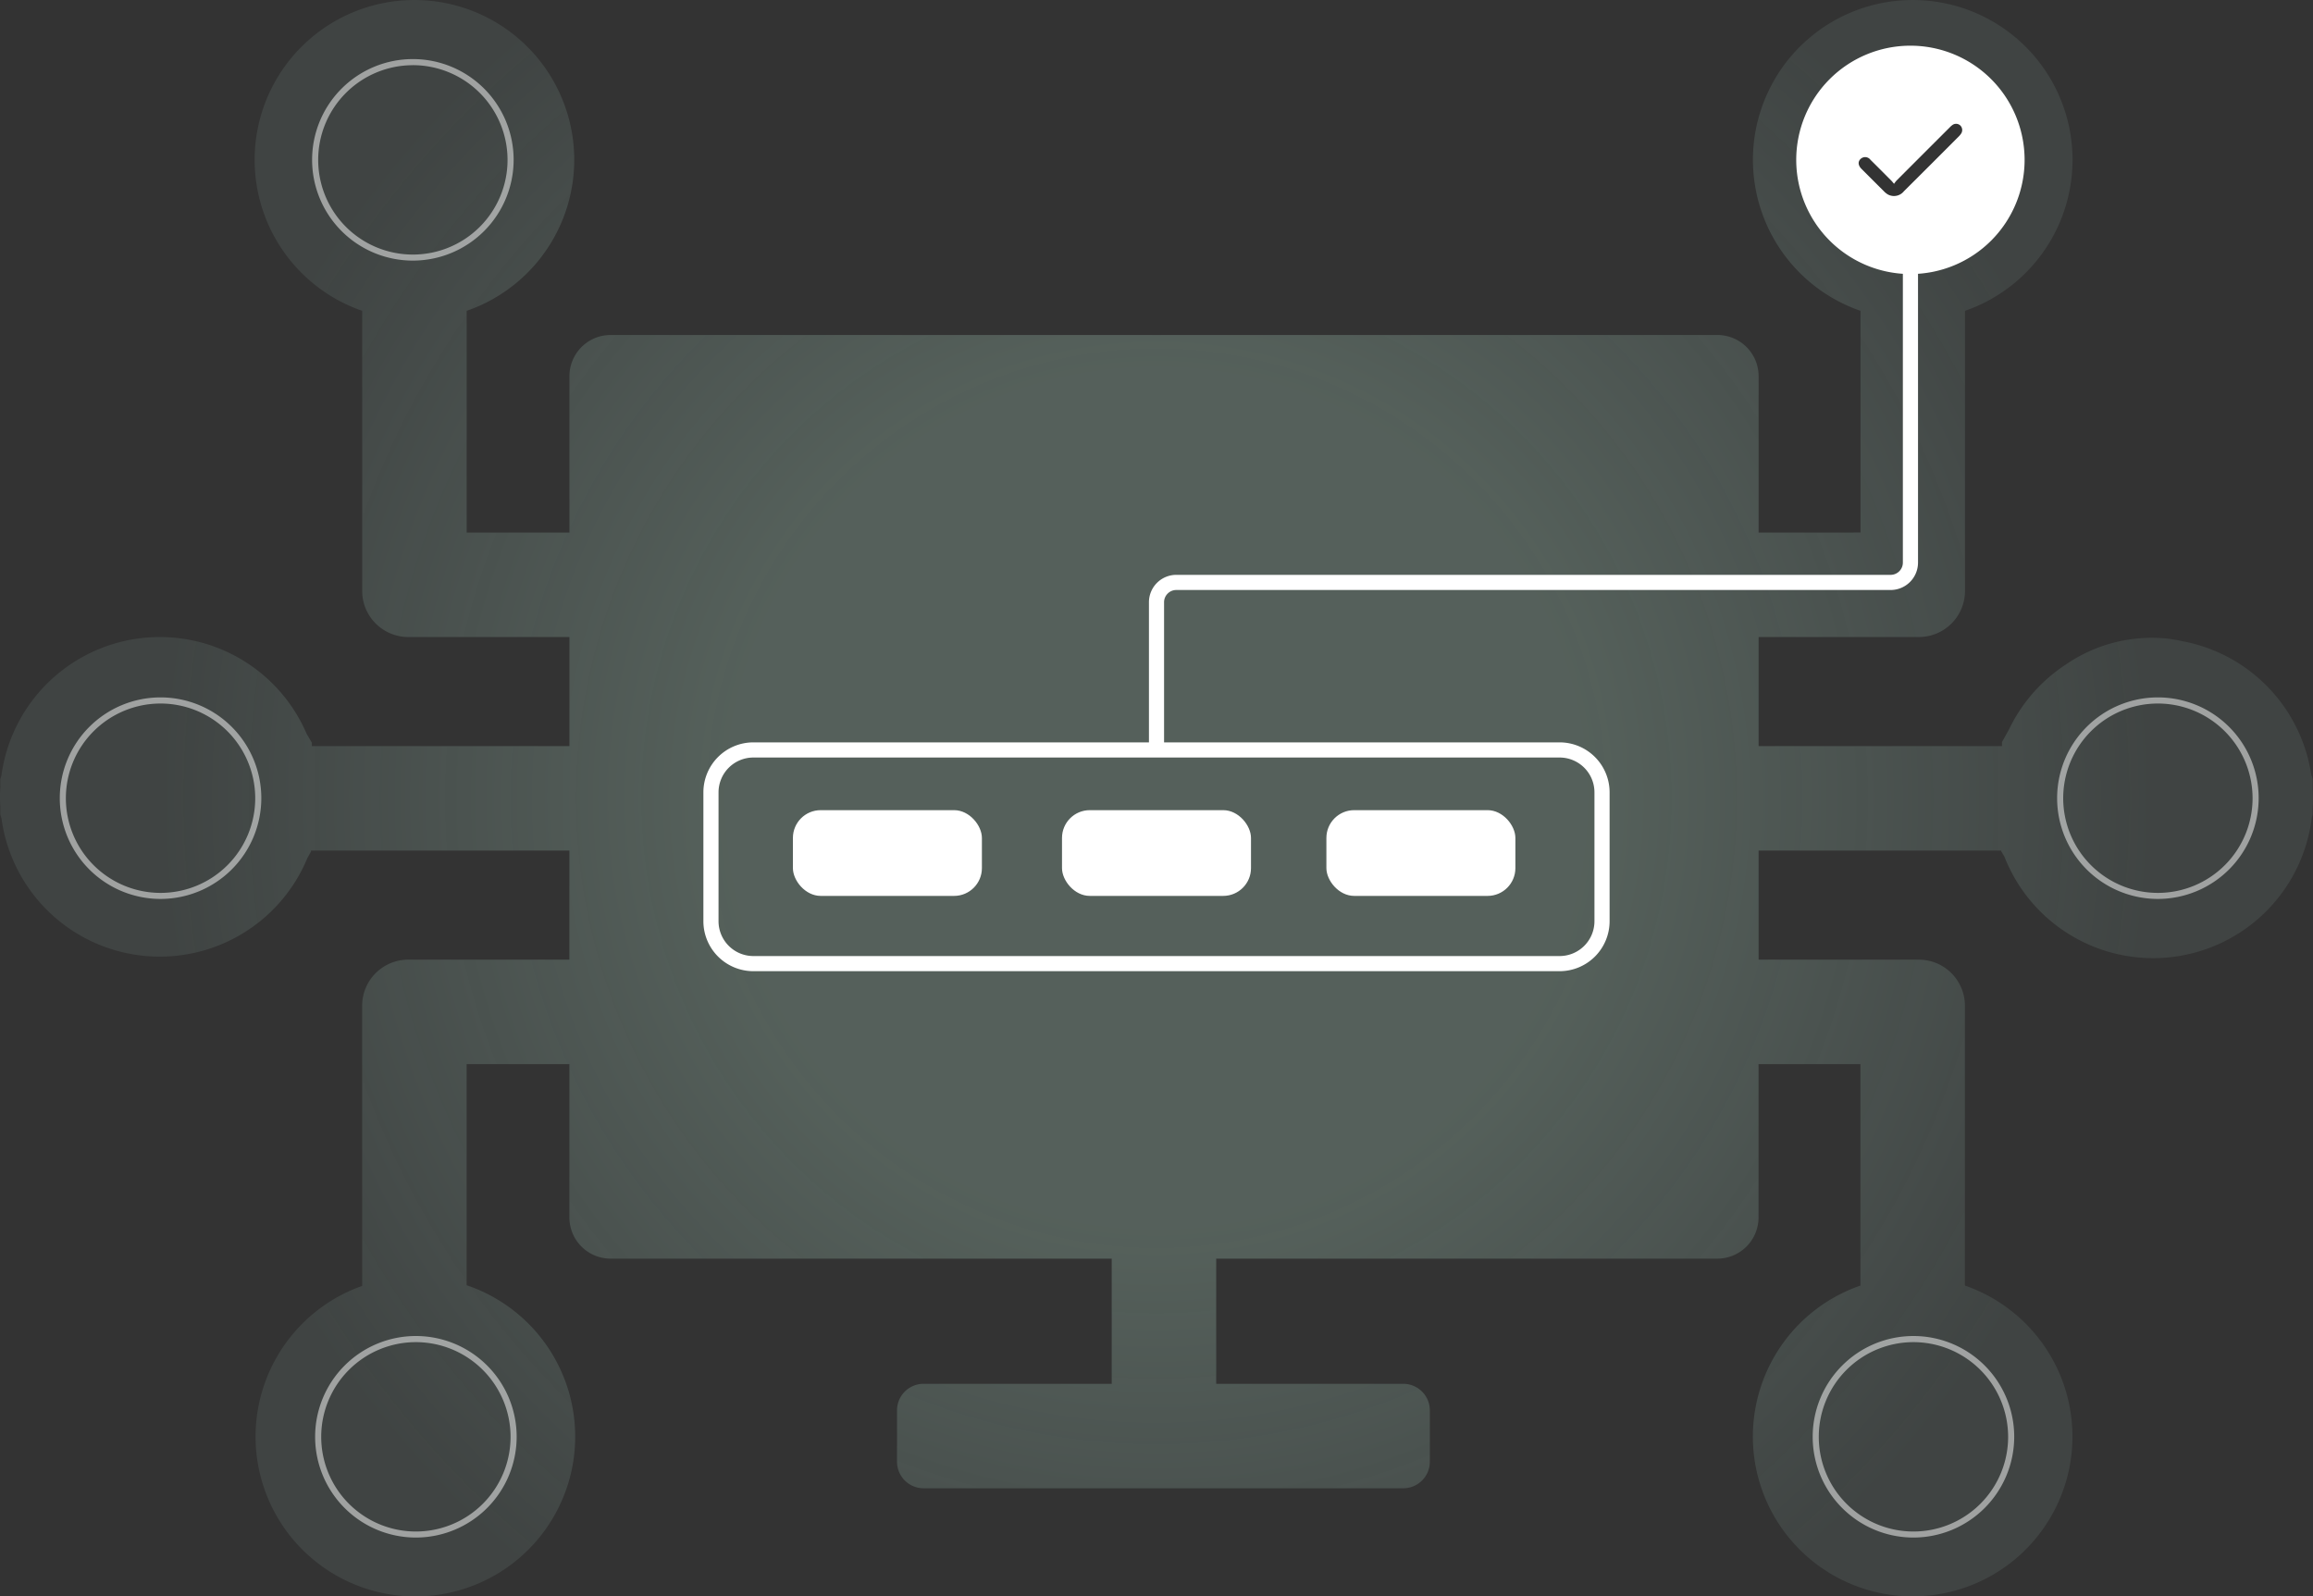 <svg xmlns="http://www.w3.org/2000/svg" xmlns:xlink="http://www.w3.org/1999/xlink" width="339.729" height="234.47" viewBox="0 0 339.729 234.47">
  <rect x="0" y="0" width="339.729" height="234.47" fill="#333333" stroke="none"/>
  <defs>
    <radialGradient id="radial-gradient" cx="0.5" cy="0.5" r="0.622" gradientTransform="translate(0.155) scale(0.69 1)" gradientUnits="objectBoundingBox">
      <stop offset="0.432" stop-color="#b1dbc6" stop-opacity="0.271"/>
      <stop offset="1" stop-color="#b0dbd0" stop-opacity="0.102"/>
    </radialGradient>
  </defs>
  <g id="Group_9306" data-name="Group 9306" transform="translate(-0.001 0)">
    <path id="Path_5637" data-name="Path 5637" d="M3723.077,3225.09v-1.365c-.069-.233-.143-.465-.214-.7a23.488,23.488,0,0,0-18.627-19.5c-.834-.18-1.682-.338-2.555-.443a22.284,22.284,0,0,0-14.84,3.8q-.514.335-1.009.7l-.033.023a23.56,23.56,0,0,0-7.352,8.881c-.312.563-.64,1.145-1,1.789l0,.6H3641.7v-16.019h23.543a6.767,6.767,0,0,0,6.767-6.768v-41.141a23.471,23.471,0,1,0-15.347,0v32.561H3641.7v-22.958a6.057,6.057,0,0,0-6.057-6.057H3473.09a6.056,6.056,0,0,0-6.056,6.057v22.958h-15.092v-32.561a23.471,23.471,0,1,0-15.347,0v41.141a6.768,6.768,0,0,0,6.767,6.768h23.672v16.019H3429.2l0-.508c-.258-.444-.511-.869-.762-1.292a23.471,23.471,0,0,0-44.829,6.108c-.055.18-.113.36-.167.541v1.146c-.029.483-.049.968-.049,1.458s.02.976.049,1.458v1.146c.054.181.112.362.167.542a23.47,23.47,0,0,0,44.941,5.839c.168-.3.34-.608.521-.934v-.156h37.957v16.019h-23.672a6.768,6.768,0,0,0-6.767,6.767v41.153a23.474,23.474,0,1,0,15.347-.1v-32.476h15.092V3288.1a6.056,6.056,0,0,0,6.056,6.056h73.6v18.385h-27.635a3.9,3.9,0,0,0-3.9,3.9v7.543a3.9,3.9,0,0,0,3.9,3.9h70.459a3.9,3.9,0,0,0,3.9-3.9v-7.543a3.9,3.9,0,0,0-3.9-3.9h-27.476v-18.385h73.6a6.057,6.057,0,0,0,6.057-6.056v-22.515h14.963v32.525a23.47,23.47,0,1,0,15.347,0v-41.1a6.768,6.768,0,0,0-6.767-6.767H3641.7v-16.019h35.616v.068c.163.281.321.546.481.817a23.468,23.468,0,0,0,45.157-5.786c.04-.129.081-.258.119-.387v-.928c.03-.483.049-.968.049-1.458S3723.107,3225.572,3723.077,3225.09Zm-66.435-92.432a1.031,1.031,0,0,1,.117-.1.973.973,0,0,1,1.363.2c1.03,1.014,2.048,2.042,3.068,3.066.111.111.206.237.393.459h0a4.8,4.8,0,0,1,.347-.456q3.915-3.921,7.838-7.837a2.784,2.784,0,0,1,.386-.34.911.911,0,0,1,1.179.084.944.944,0,0,1,.115,1.18,2.515,2.515,0,0,1-.325.4q-4.033,4.047-8.084,8.076a1.87,1.87,0,0,1-2.4.445,2.852,2.852,0,0,1-.556-.462q-1.644-1.636-3.283-3.278C3656.313,3133.6,3656.253,3133.055,3656.643,3132.658Z" transform="translate(-3383.396 -3109.293)" fill="url(#radial-gradient)"/>
    <path id="Path_5638" data-name="Path 5638" d="M3501.237,3158.406a14.8,14.8,0,1,1,14.8-14.8A14.813,14.813,0,0,1,3501.237,3158.406Zm0-28.7a13.906,13.906,0,1,0,13.906,13.906A13.922,13.922,0,0,0,3501.237,3129.7Z" transform="translate(-3440.595 -3120.129)" fill="#fff" opacity="0.5"/>
    <path id="Path_5639" data-name="Path 5639" d="M3502.237,3579.96a14.8,14.8,0,1,1,14.8-14.8A14.813,14.813,0,0,1,3502.237,3579.96Zm0-28.7a13.906,13.906,0,1,0,13.906,13.906A13.922,13.922,0,0,0,3502.237,3551.259Z" transform="translate(-3441.151 -3354.132)" fill="#fff" opacity="0.5"/>
    <path id="Path_5640" data-name="Path 5640" d="M3417.941,3369.135a14.8,14.8,0,1,1,14.8-14.8A14.812,14.812,0,0,1,3417.941,3369.135Zm0-28.7a13.906,13.906,0,1,0,13.906,13.906A13.922,13.922,0,0,0,3417.941,3340.434Z" transform="translate(-3394.359 -3237.104)" fill="#fff" opacity="0.5"/>
    <path id="Path_5641" data-name="Path 5641" d="M3996.63,3579.96a14.8,14.8,0,1,1,14.8-14.8A14.813,14.813,0,0,1,3996.63,3579.96Zm0-28.7a13.906,13.906,0,1,0,13.906,13.906A13.922,13.922,0,0,0,3996.63,3551.259Z" transform="translate(-3715.585 -3354.132)" fill="#fff" opacity="0.5"/>
    <path id="Path_5642" data-name="Path 5642" d="M4077.329,3369.135a14.8,14.8,0,1,1,14.8-14.8A14.812,14.812,0,0,1,4077.329,3369.135Zm0-28.7a13.906,13.906,0,1,0,13.906,13.906A13.922,13.922,0,0,0,4077.329,3340.434Z" transform="translate(-3760.381 -3237.104)" fill="#fff" opacity="0.5"/>
    <path id="Path_5643" data-name="Path 5643" d="M3764.921,3266.643H3762.7v-21.7a4.022,4.022,0,0,1,4.017-4.018h104.924a1.8,1.8,0,0,0,1.793-1.792v-44.811h2.225v44.811a4.022,4.022,0,0,1-4.018,4.017H3766.714a1.8,1.8,0,0,0-1.793,1.793Z" transform="translate(-3593.944 -3156.494)" fill="#fff"/>
    <path id="Path_5644" data-name="Path 5644" d="M3741.377,3387.977H3622.949a7.345,7.345,0,0,1-7.337-7.337v-18.933a7.345,7.345,0,0,1,7.337-7.337h118.428a7.345,7.345,0,0,1,7.337,7.337v18.933A7.345,7.345,0,0,1,3741.377,3387.977Zm-118.428-31.382a5.119,5.119,0,0,0-5.113,5.113v18.933a5.119,5.119,0,0,0,5.113,5.113h118.428a5.119,5.119,0,0,0,5.113-5.113v-18.933a5.119,5.119,0,0,0-5.113-5.113Z" transform="translate(-3512.298 -3245.334)" fill="#fff"/>
    <path id="Path_5645" data-name="Path 5645" d="M3993.164,3124.374a16.771,16.771,0,1,0,16.771,16.771A16.771,16.771,0,0,0,3993.164,3124.374Zm7.454,12.906a2.515,2.515,0,0,1-.325.4q-4.033,4.047-8.084,8.077a1.871,1.871,0,0,1-2.4.444,2.812,2.812,0,0,1-.555-.462q-1.644-1.636-3.283-3.278c-.484-.483-.543-1.031-.154-1.428a.991.991,0,0,1,.117-.1.974.974,0,0,1,1.364.2c1.03,1.014,2.048,2.042,3.068,3.066.111.111.205.237.393.459h0a4.92,4.92,0,0,1,.348-.456q3.915-3.921,7.838-7.837a2.784,2.784,0,0,1,.386-.34.911.911,0,0,1,1.179.084A.945.945,0,0,1,4000.618,3137.28Z" transform="translate(-3712.565 -3117.664)" fill="#fff"/>
    <rect id="Rectangle_3152" data-name="Rectangle 3152" width="27.759" height="12.594" rx="4.082" transform="translate(116.462 118.992)" fill="#fff"/>
    <rect id="Rectangle_3153" data-name="Rectangle 3153" width="27.759" height="12.594" rx="4.082" transform="translate(155.986 118.992)" fill="#fff"/>
    <rect id="Rectangle_3154" data-name="Rectangle 3154" width="27.759" height="12.594" rx="4.082" transform="translate(194.819 118.992)" fill="#fff"/>
  </g>
</svg>
